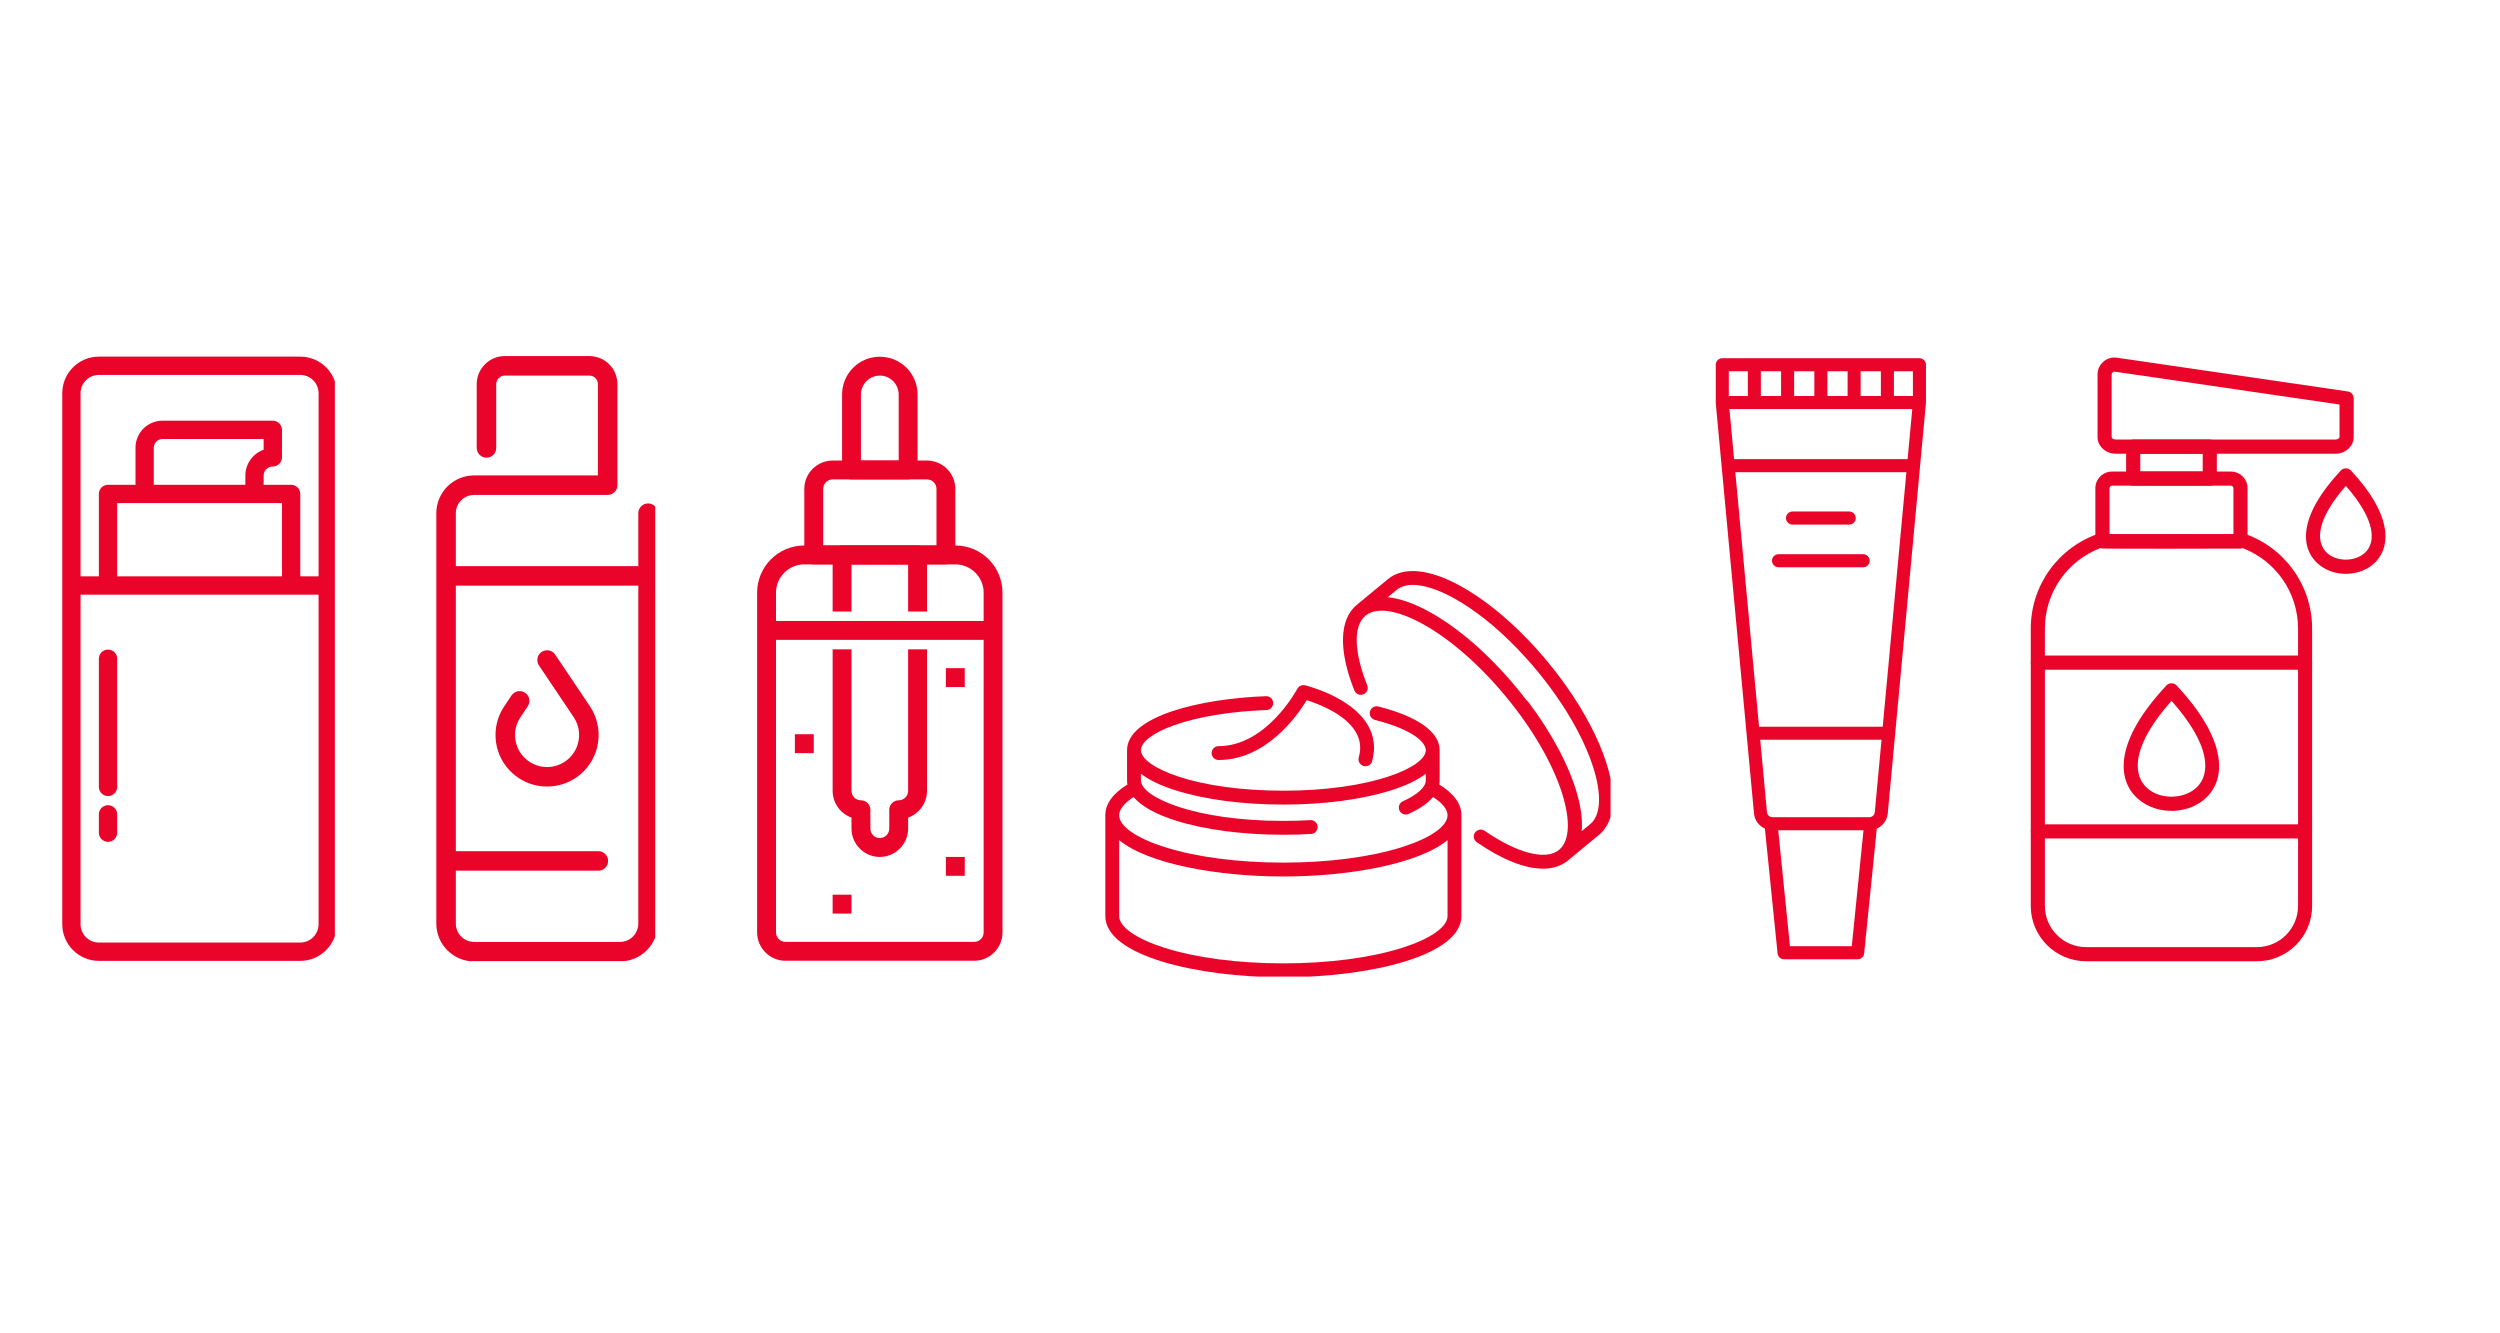 <svg xmlns="http://www.w3.org/2000/svg" xmlns:xlink="http://www.w3.org/1999/xlink" width="375" zoomAndPan="magnify" viewBox="0 0 281.25 150" height="200" preserveAspectRatio="xMidYMid meet" version="1.0"><defs><clipPath id="355b528260"><path d="M 7.004 40.055 L 37.672 40.055 L 37.672 108.125 L 7.004 108.125 Z M 7.004 40.055 " clip-rule="nonzero"/></clipPath><clipPath id="6bb2c22655"><path d="M 49.027 40.055 L 73.711 40.055 L 73.711 108.125 L 49.027 108.125 Z M 49.027 40.055 " clip-rule="nonzero"/></clipPath><clipPath id="0ef7c48b90"><path d="M 85.176 61 L 112.852 61 L 112.852 108.125 L 85.176 108.125 Z M 85.176 61 " clip-rule="nonzero"/></clipPath><clipPath id="b36941c7db"><path d="M 94 40.055 L 104 40.055 L 104 54 L 94 54 Z M 94 40.055 " clip-rule="nonzero"/></clipPath><clipPath id="9493835e66"><path d="M 124.348 78.309 L 164.422 78.309 L 164.422 109.871 L 124.348 109.871 Z M 124.348 78.309 " clip-rule="nonzero"/></clipPath><clipPath id="418a339ce4"><path d="M 151.062 64.242 L 181.188 64.242 L 181.188 97.742 L 151.062 97.742 Z M 151.062 64.242 " clip-rule="nonzero"/></clipPath><clipPath id="c62b44a839"><path d="M 193.012 40.055 L 216.949 40.055 L 216.949 108 L 193.012 108 Z M 193.012 40.055 " clip-rule="nonzero"/></clipPath><clipPath id="ffdf161bc7"><path d="M 228.203 59 L 261 59 L 261 108.125 L 228.203 108.125 Z M 228.203 59 " clip-rule="nonzero"/></clipPath><clipPath id="2771c71e85"><path d="M 235 40.055 L 265 40.055 L 265 52 L 235 52 Z M 235 40.055 " clip-rule="nonzero"/></clipPath><clipPath id="a1a368616a"><path d="M 228.203 73 L 261 73 L 261 95 L 228.203 95 Z M 228.203 73 " clip-rule="nonzero"/></clipPath></defs><g clip-path="url(#355b528260)"><path fill="#ea042a" d="M 33.781 40.121 L 11.121 40.121 C 8.852 40.121 7.004 41.969 7.004 44.238 L 7.004 103.977 C 7.004 106.25 8.852 108.098 11.121 108.098 L 33.781 108.098 C 36.051 108.098 37.898 106.25 37.898 103.977 L 37.898 44.238 C 37.898 41.969 36.051 40.121 33.781 40.121 Z M 11.121 42.18 L 33.781 42.18 C 34.918 42.18 35.84 43.105 35.84 44.238 L 35.84 64.84 L 33.781 64.84 L 33.781 55.57 C 33.781 55 33.32 54.539 32.75 54.539 L 29.66 54.539 L 29.66 53.508 C 29.66 52.941 30.121 52.48 30.691 52.48 C 31.262 52.48 31.723 52.02 31.723 51.449 L 31.723 48.359 C 31.723 47.789 31.262 47.328 30.691 47.328 L 18.277 47.328 C 17.48 47.328 16.695 47.652 16.129 48.219 C 15.566 48.785 15.242 49.566 15.242 50.367 L 15.242 54.539 L 12.152 54.539 C 11.582 54.539 11.121 55 11.121 55.57 L 11.121 64.84 L 9.062 64.84 L 9.062 44.238 C 9.062 43.105 9.988 42.18 11.121 42.18 Z M 27.602 53.508 L 27.602 54.539 L 17.301 54.539 L 17.301 50.367 C 17.301 50.109 17.406 49.855 17.586 49.676 C 17.77 49.492 18.02 49.391 18.277 49.391 L 29.66 49.391 L 29.66 50.594 C 28.461 51.02 27.602 52.164 27.602 53.508 Z M 16.273 56.598 L 31.723 56.598 L 31.723 64.84 L 13.184 64.84 L 13.184 56.598 Z M 35.84 103.977 C 35.84 105.113 34.918 106.035 33.781 106.035 L 11.121 106.035 C 9.988 106.035 9.062 105.113 9.062 103.977 L 9.062 66.898 L 35.84 66.898 Z M 35.84 103.977 " fill-opacity="1" fill-rule="nonzero"/></g><path fill="#ea042a" d="M 12.152 73.078 C 11.582 73.078 11.121 73.539 11.121 74.109 L 11.121 88.527 C 11.121 89.098 11.582 89.559 12.152 89.559 C 12.723 89.559 13.184 89.098 13.184 88.527 L 13.184 74.109 C 13.184 73.539 12.723 73.078 12.152 73.078 Z M 12.152 73.078 " fill-opacity="1" fill-rule="nonzero"/><path fill="#ea042a" d="M 12.152 90.586 C 11.582 90.586 11.121 91.047 11.121 91.617 L 11.121 93.676 C 11.121 94.246 11.582 94.707 12.152 94.707 C 12.723 94.707 13.184 94.246 13.184 93.676 L 13.184 91.617 C 13.184 91.047 12.723 90.586 12.152 90.586 Z M 12.152 90.586 " fill-opacity="1" fill-rule="nonzero"/><g clip-path="url(#6bb2c22655)"><path fill="#ea042a" d="M 72.906 56.637 C 72.762 56.637 72.621 56.664 72.488 56.719 C 72.352 56.773 72.234 56.855 72.133 56.957 C 72.027 57.059 71.949 57.18 71.895 57.312 C 71.836 57.449 71.809 57.59 71.809 57.734 L 71.809 63.688 L 51.281 63.688 L 51.281 57.734 C 51.281 57.461 51.332 57.199 51.438 56.949 C 51.543 56.695 51.691 56.473 51.883 56.281 C 52.078 56.09 52.297 55.941 52.551 55.836 C 52.801 55.73 53.062 55.68 53.336 55.68 L 68.363 55.68 C 68.508 55.68 68.648 55.652 68.781 55.594 C 68.918 55.539 69.035 55.461 69.141 55.355 C 69.242 55.254 69.32 55.137 69.379 55 C 69.434 54.867 69.461 54.727 69.461 54.582 L 69.461 43.219 C 69.461 42.801 69.379 42.398 69.219 42.008 C 69.059 41.621 68.832 41.281 68.535 40.984 C 68.238 40.688 67.895 40.457 67.508 40.297 C 67.121 40.137 66.719 40.059 66.297 40.055 L 56.793 40.055 C 56.371 40.059 55.969 40.137 55.582 40.297 C 55.195 40.457 54.852 40.688 54.559 40.984 C 54.262 41.281 54.031 41.621 53.871 42.008 C 53.711 42.398 53.629 42.801 53.629 43.219 L 53.629 50.391 C 53.629 50.535 53.656 50.676 53.711 50.812 C 53.77 50.945 53.848 51.062 53.949 51.168 C 54.055 51.27 54.172 51.348 54.309 51.406 C 54.441 51.461 54.582 51.488 54.727 51.488 C 54.875 51.488 55.012 51.461 55.148 51.406 C 55.281 51.348 55.402 51.27 55.504 51.168 C 55.605 51.062 55.688 50.945 55.742 50.812 C 55.797 50.676 55.824 50.535 55.824 50.391 L 55.824 43.219 C 55.828 42.953 55.922 42.727 56.109 42.535 C 56.297 42.348 56.527 42.254 56.793 42.254 L 66.297 42.254 C 66.566 42.254 66.793 42.348 66.98 42.535 C 67.168 42.727 67.266 42.953 67.266 43.219 L 67.266 53.48 L 53.336 53.48 C 53.059 53.484 52.781 53.512 52.508 53.566 C 52.234 53.621 51.969 53.699 51.711 53.809 C 51.453 53.914 51.207 54.047 50.977 54.199 C 50.742 54.355 50.527 54.531 50.332 54.73 C 50.133 54.926 49.957 55.141 49.801 55.371 C 49.648 55.605 49.516 55.852 49.41 56.109 C 49.301 56.367 49.223 56.633 49.168 56.906 C 49.113 57.18 49.086 57.453 49.086 57.734 L 49.086 103.906 C 49.086 104.188 49.113 104.465 49.168 104.738 C 49.223 105.012 49.301 105.277 49.41 105.535 C 49.516 105.793 49.648 106.039 49.801 106.27 C 49.957 106.5 50.133 106.715 50.332 106.914 C 50.527 107.109 50.742 107.285 50.977 107.441 C 51.207 107.598 51.453 107.727 51.711 107.836 C 51.969 107.941 52.234 108.023 52.508 108.078 C 52.781 108.133 53.059 108.16 53.336 108.16 L 69.754 108.16 C 70.035 108.16 70.309 108.133 70.582 108.078 C 70.855 108.023 71.121 107.941 71.379 107.836 C 71.637 107.727 71.883 107.598 72.117 107.441 C 72.348 107.285 72.562 107.109 72.758 106.914 C 72.957 106.715 73.133 106.5 73.289 106.27 C 73.441 106.039 73.574 105.793 73.68 105.535 C 73.789 105.277 73.867 105.012 73.922 104.738 C 73.977 104.465 74.004 104.188 74.008 103.906 L 74.008 57.734 C 74.008 57.59 73.977 57.449 73.922 57.312 C 73.867 57.18 73.789 57.059 73.684 56.957 C 73.582 56.855 73.461 56.773 73.328 56.719 C 73.195 56.664 73.055 56.637 72.906 56.637 Z M 69.754 105.965 L 53.336 105.965 C 53.062 105.961 52.801 105.91 52.551 105.805 C 52.297 105.703 52.078 105.555 51.883 105.359 C 51.691 105.168 51.543 104.945 51.438 104.695 C 51.332 104.441 51.281 104.18 51.281 103.906 L 51.281 97.953 L 67.355 97.953 C 67.648 97.941 67.898 97.832 68.105 97.617 C 68.309 97.406 68.41 97.152 68.41 96.855 C 68.41 96.559 68.309 96.305 68.105 96.094 C 67.898 95.879 67.648 95.77 67.355 95.758 L 51.281 95.758 L 51.281 65.887 L 71.809 65.887 L 71.809 103.906 C 71.809 104.18 71.758 104.441 71.652 104.695 C 71.547 104.945 71.398 105.168 71.207 105.359 C 71.016 105.555 70.793 105.703 70.539 105.805 C 70.289 105.91 70.027 105.961 69.754 105.965 Z M 69.754 105.965 " fill-opacity="1" fill-rule="nonzero"/></g><path fill="#ea042a" d="M 62.457 73.641 C 62.375 73.52 62.273 73.418 62.152 73.336 C 62.031 73.258 61.898 73.203 61.758 73.172 C 61.613 73.145 61.473 73.145 61.328 73.176 C 61.188 73.203 61.055 73.258 60.934 73.34 C 60.812 73.422 60.711 73.523 60.629 73.645 C 60.551 73.766 60.496 73.898 60.469 74.039 C 60.438 74.184 60.441 74.324 60.469 74.469 C 60.496 74.609 60.551 74.742 60.633 74.863 L 64.539 80.68 C 64.781 81.043 64.953 81.438 65.055 81.863 C 65.152 82.289 65.176 82.719 65.117 83.152 C 65.062 83.586 64.93 83.996 64.727 84.383 C 64.52 84.77 64.254 85.105 63.922 85.395 C 63.594 85.684 63.227 85.906 62.816 86.062 C 62.406 86.215 61.984 86.293 61.547 86.293 C 61.109 86.293 60.684 86.215 60.273 86.062 C 59.863 85.906 59.496 85.684 59.168 85.395 C 58.84 85.105 58.57 84.77 58.363 84.383 C 58.16 83.996 58.027 83.586 57.973 83.152 C 57.914 82.719 57.938 82.289 58.035 81.863 C 58.137 81.438 58.309 81.043 58.555 80.68 L 59.371 79.461 C 59.453 79.34 59.508 79.207 59.535 79.062 C 59.566 78.922 59.566 78.777 59.539 78.637 C 59.512 78.492 59.457 78.359 59.375 78.238 C 59.293 78.117 59.195 78.016 59.074 77.934 C 58.953 77.852 58.82 77.797 58.676 77.77 C 58.535 77.742 58.391 77.742 58.246 77.77 C 58.105 77.797 57.973 77.852 57.852 77.934 C 57.73 78.012 57.629 78.113 57.547 78.234 L 56.73 79.453 C 56.336 80.039 56.059 80.676 55.898 81.359 C 55.738 82.047 55.703 82.738 55.793 83.438 C 55.883 84.137 56.094 84.797 56.426 85.418 C 56.758 86.039 57.188 86.582 57.719 87.047 C 58.246 87.512 58.84 87.867 59.5 88.117 C 60.16 88.363 60.84 88.488 61.547 88.488 C 62.25 88.488 62.93 88.363 63.59 88.117 C 64.25 87.867 64.844 87.512 65.375 87.047 C 65.902 86.582 66.332 86.039 66.664 85.418 C 66.996 84.797 67.207 84.137 67.297 83.438 C 67.387 82.738 67.352 82.047 67.191 81.359 C 67.031 80.676 66.754 80.039 66.363 79.453 Z M 62.457 73.641 " fill-opacity="1" fill-rule="nonzero"/><g clip-path="url(#0ef7c48b90)"><path fill="#ea042a" d="M 109.598 108.086 L 88.363 108.086 C 86.609 108.086 85.176 106.652 85.176 104.898 L 85.176 66.676 C 85.176 63.746 87.555 61.367 90.484 61.367 L 107.473 61.367 C 110.406 61.367 112.781 63.746 112.781 66.676 L 112.781 104.898 C 112.781 106.652 111.348 108.086 109.598 108.086 Z M 90.484 63.492 C 88.734 63.492 87.301 64.922 87.301 66.676 L 87.301 104.898 C 87.301 105.484 87.777 105.961 88.363 105.961 L 109.598 105.961 C 110.18 105.961 110.66 105.484 110.66 104.898 L 110.66 66.676 C 110.66 64.922 109.227 63.492 107.473 63.492 Z M 90.484 63.492 " fill-opacity="1" fill-rule="nonzero"/></g><path fill="#ea042a" d="M 106.414 63.492 L 91.547 63.492 C 90.965 63.492 90.484 63.012 90.484 62.43 L 90.484 54.996 C 90.484 53.246 91.918 51.812 93.672 51.812 L 104.289 51.812 C 106.039 51.812 107.473 53.246 107.473 54.996 L 107.473 62.43 C 107.473 63.012 106.996 63.492 106.414 63.492 Z M 92.609 61.367 L 105.352 61.367 L 105.352 54.996 C 105.352 54.414 104.871 53.934 104.289 53.934 L 93.672 53.934 C 93.086 53.934 92.609 54.414 92.609 54.996 Z M 92.609 61.367 " fill-opacity="1" fill-rule="nonzero"/><g clip-path="url(#b36941c7db)"><path fill="#ea042a" d="M 102.164 53.934 L 95.793 53.934 C 95.211 53.934 94.734 53.457 94.734 52.871 L 94.734 44.379 C 94.734 42.031 96.633 40.133 98.98 40.133 C 101.328 40.133 103.227 42.031 103.227 44.379 L 103.227 52.871 C 103.227 53.457 102.75 53.934 102.164 53.934 Z M 96.855 51.812 L 101.102 51.812 L 101.102 44.379 C 101.102 43.211 100.148 42.254 98.98 42.254 C 97.812 42.254 96.855 43.211 96.855 44.379 Z M 96.855 51.812 " fill-opacity="1" fill-rule="nonzero"/></g><path fill="#ea042a" d="M 98.98 96.406 C 97.227 96.406 95.793 94.973 95.793 93.219 L 95.793 91.977 C 94.562 91.543 93.672 90.363 93.672 88.973 L 93.672 73.047 L 95.793 73.047 L 95.793 88.973 C 95.793 89.559 96.273 90.035 96.855 90.035 C 97.441 90.035 97.918 90.512 97.918 91.098 L 97.918 93.219 C 97.918 93.805 98.395 94.281 98.98 94.281 C 99.562 94.281 100.043 93.805 100.043 93.219 L 100.043 91.098 C 100.043 90.512 100.52 90.035 101.102 90.035 C 101.688 90.035 102.164 89.559 102.164 88.973 L 102.164 73.047 L 104.289 73.047 L 104.289 88.973 C 104.289 90.352 103.398 91.543 102.164 91.977 L 102.164 93.219 C 102.164 94.973 100.73 96.406 98.98 96.406 Z M 98.98 96.406 " fill-opacity="1" fill-rule="nonzero"/><path fill="#ea042a" d="M 104.289 68.801 L 102.164 68.801 L 102.164 63.492 L 95.793 63.492 L 95.793 68.801 L 93.672 68.801 L 93.672 62.43 C 93.672 61.844 94.148 61.367 94.734 61.367 L 103.227 61.367 C 103.812 61.367 104.289 61.844 104.289 62.43 Z M 104.289 68.801 " fill-opacity="1" fill-rule="nonzero"/><path fill="#ea042a" d="M 86.238 69.859 L 111.723 69.859 L 111.723 71.984 L 86.238 71.984 Z M 86.238 69.859 " fill-opacity="1" fill-rule="nonzero"/><path fill="#ea042a" d="M 106.414 96.406 L 108.535 96.406 L 108.535 98.527 L 106.414 98.527 Z M 106.414 96.406 " fill-opacity="1" fill-rule="nonzero"/><path fill="#ea042a" d="M 106.414 75.168 L 108.535 75.168 L 108.535 77.293 L 106.414 77.293 Z M 106.414 75.168 " fill-opacity="1" fill-rule="nonzero"/><path fill="#ea042a" d="M 93.672 100.652 L 95.793 100.652 L 95.793 102.777 L 93.672 102.777 Z M 93.672 100.652 " fill-opacity="1" fill-rule="nonzero"/><path fill="#ea042a" d="M 89.422 82.602 L 91.547 82.602 L 91.547 84.727 L 89.422 84.727 Z M 89.422 82.602 " fill-opacity="1" fill-rule="nonzero"/><g clip-path="url(#9493835e66)"><path fill="#ea042a" d="M 157.754 95.289 C 154.191 96.422 149.441 97.043 144.379 97.043 C 139.312 97.043 134.562 96.422 131 95.289 C 127.812 94.277 125.906 92.941 125.906 91.715 C 125.906 91.059 126.48 90.344 127.531 89.668 C 128.391 90.691 129.98 91.59 132.262 92.312 C 135.508 93.344 139.812 93.91 144.379 93.91 C 145.426 93.91 146.477 93.879 147.5 93.82 C 147.93 93.797 148.262 93.426 148.234 92.996 C 148.211 92.566 147.84 92.238 147.41 92.262 C 146.418 92.32 145.395 92.352 144.379 92.352 C 134.449 92.352 128.355 89.699 128.355 87.797 L 128.355 87.047 C 129.27 87.754 130.578 88.383 132.262 88.914 C 135.508 89.945 139.812 90.516 144.379 90.516 C 148.945 90.516 153.246 89.945 156.496 88.914 C 158.18 88.383 159.488 87.754 160.402 87.047 L 160.402 87.797 C 160.402 88.547 159.461 89.402 157.824 90.145 C 157.434 90.32 157.258 90.785 157.434 91.176 C 157.566 91.465 157.852 91.637 158.148 91.637 C 158.254 91.637 158.363 91.613 158.469 91.566 C 159.84 90.945 160.695 90.289 161.219 89.664 C 162.273 90.34 162.848 91.055 162.848 91.715 C 162.848 92.941 160.945 94.277 157.754 95.289 Z M 162.848 103.051 C 162.848 104.277 160.945 105.613 157.754 106.625 C 154.191 107.758 149.441 108.379 144.379 108.379 C 139.312 108.379 134.562 107.758 131 106.625 C 127.812 105.613 125.906 104.277 125.906 103.051 L 125.906 94.516 C 129.152 97.188 136.945 98.605 144.379 98.605 C 151.812 98.605 159.605 97.188 162.848 94.516 Z M 161.918 88.258 C 161.949 88.094 161.961 87.941 161.961 87.797 L 161.961 84.398 C 161.961 82.355 159.512 80.609 155.066 79.477 C 154.648 79.371 154.223 79.625 154.117 80.043 C 154.012 80.461 154.266 80.883 154.684 80.992 C 158.902 82.062 160.402 83.496 160.402 84.398 C 160.402 86.301 154.305 88.953 144.379 88.953 C 134.449 88.953 128.355 86.301 128.355 84.398 C 128.355 83.465 129.77 82.41 132.133 81.574 C 134.812 80.625 138.488 80.023 142.48 79.879 C 142.91 79.863 143.25 79.504 143.234 79.07 C 143.219 78.641 142.855 78.305 142.426 78.32 C 134.898 78.594 126.793 80.613 126.793 84.398 L 126.793 87.797 C 126.793 87.953 126.809 88.105 126.836 88.258 C 125.184 89.277 124.348 90.438 124.348 91.715 L 124.348 103.051 C 124.348 107.523 134.668 109.941 144.379 109.941 C 154.09 109.941 164.41 107.523 164.41 103.051 L 164.41 91.715 C 164.41 90.438 163.574 89.277 161.918 88.258 " fill-opacity="1" fill-rule="nonzero"/></g><g clip-path="url(#418a339ce4)"><path fill="#ea042a" d="M 178.906 92.707 L 177.941 93.504 C 178.043 92.328 177.883 90.945 177.453 89.402 C 176.566 86.223 174.613 82.523 171.949 78.988 C 171.895 78.914 171.828 78.852 171.754 78.805 C 171.391 78.324 171.012 77.852 170.621 77.379 C 167.52 73.625 164.008 70.574 160.73 68.789 C 159.031 67.863 157.48 67.328 156.133 67.184 L 157.129 66.359 C 158.324 65.375 160.641 65.703 163.492 67.258 C 165.871 68.555 168.395 70.57 170.785 73.062 C 170.789 73.066 170.789 73.066 170.793 73.07 C 171.156 73.449 171.52 73.844 171.875 74.242 C 171.879 74.246 171.879 74.25 171.883 74.25 C 172.055 74.445 172.23 74.645 172.398 74.844 C 172.41 74.855 172.418 74.867 172.43 74.879 C 172.594 75.074 172.762 75.27 172.922 75.465 C 172.926 75.469 172.926 75.469 172.93 75.473 C 173.098 75.676 173.266 75.879 173.43 76.086 C 173.434 76.094 173.441 76.102 173.445 76.109 C 173.609 76.316 173.773 76.527 173.938 76.738 C 174.266 77.164 174.582 77.594 174.887 78.027 C 174.891 78.027 174.891 78.031 174.895 78.031 C 176.891 80.848 178.398 83.707 179.227 86.289 C 180.215 89.379 180.102 91.719 178.906 92.707 Z M 180.711 85.812 C 179.836 83.082 178.254 80.074 176.16 77.125 C 176.16 77.125 176.16 77.121 176.16 77.121 C 176.16 77.121 176.16 77.117 176.156 77.117 C 176.004 76.898 175.848 76.684 175.688 76.469 C 175.68 76.457 175.672 76.449 175.664 76.438 C 175.508 76.227 175.348 76.016 175.188 75.805 C 175.18 75.789 175.168 75.777 175.16 75.766 C 175 75.559 174.836 75.348 174.672 75.141 C 174.66 75.129 174.652 75.117 174.641 75.105 C 174.477 74.895 174.305 74.688 174.133 74.477 C 174.133 74.477 174.129 74.473 174.125 74.469 C 173.957 74.266 173.789 74.066 173.621 73.871 C 173.609 73.855 173.594 73.84 173.582 73.824 C 173.41 73.625 173.238 73.426 173.066 73.23 C 173.055 73.219 173.043 73.207 173.027 73.191 C 172.852 72.996 172.676 72.801 172.5 72.605 C 172.488 72.598 172.48 72.586 172.473 72.578 C 172.289 72.379 172.105 72.188 171.922 71.992 C 171.922 71.992 171.918 71.992 171.918 71.988 C 169.414 69.379 166.758 67.258 164.238 65.887 C 160.75 63.98 157.871 63.723 156.137 65.156 L 152.625 68.059 C 150.664 69.68 150.57 73.188 152.367 77.68 C 152.527 78.078 152.98 78.273 153.379 78.113 C 153.781 77.953 153.977 77.5 153.816 77.102 C 152.309 73.336 152.234 70.406 153.621 69.262 C 154.812 68.277 157.133 68.602 159.98 70.156 C 163.09 71.852 166.441 74.77 169.418 78.375 C 172.398 81.98 174.633 85.82 175.715 89.191 C 176.703 92.281 176.59 94.621 175.398 95.605 C 175.398 95.605 175.398 95.609 175.395 95.609 C 173.918 96.828 170.711 96.008 167.023 93.465 C 166.668 93.223 166.184 93.312 165.938 93.664 C 165.691 94.02 165.781 94.508 166.137 94.75 C 168.988 96.719 171.559 97.727 173.586 97.727 C 174.699 97.727 175.645 97.426 176.391 96.812 C 176.391 96.812 176.391 96.812 176.391 96.809 L 179.902 93.91 C 181.637 92.473 181.926 89.598 180.711 85.812 " fill-opacity="1" fill-rule="nonzero"/></g><path fill="#ea042a" d="M 136.309 84.719 C 136.309 85.152 136.656 85.5 137.09 85.5 C 142.465 85.5 145.969 80.488 147.008 78.773 C 148.27 79.168 151.324 80.301 152.527 82.359 C 153.043 83.238 153.152 84.172 152.859 85.211 C 152.746 85.625 152.988 86.055 153.402 86.172 C 153.473 86.191 153.543 86.203 153.613 86.203 C 153.953 86.203 154.27 85.977 154.363 85.633 C 154.77 84.18 154.605 82.812 153.875 81.566 C 152.004 78.383 147.031 77.148 146.82 77.098 C 146.473 77.016 146.109 77.176 145.945 77.496 C 145.91 77.559 142.504 83.941 137.09 83.941 C 136.656 83.941 136.309 84.289 136.309 84.719 " fill-opacity="1" fill-rule="nonzero"/><path fill="#ea042a" d="M 200.086 63.816 L 209.605 63.816 C 210.012 63.816 210.344 63.488 210.344 63.082 C 210.344 62.676 210.012 62.348 209.605 62.348 L 200.086 62.348 C 199.68 62.348 199.348 62.676 199.348 63.082 C 199.348 63.488 199.68 63.816 200.086 63.816 Z M 200.086 63.816 " fill-opacity="1" fill-rule="nonzero"/><path fill="#ea042a" d="M 201.656 59.016 L 208.035 59.016 C 208.441 59.016 208.77 58.684 208.77 58.281 C 208.77 57.875 208.441 57.543 208.035 57.543 L 201.656 57.543 C 201.25 57.543 200.922 57.875 200.922 58.281 C 200.922 58.684 201.25 59.016 201.656 59.016 Z M 201.656 59.016 " fill-opacity="1" fill-rule="nonzero"/><g clip-path="url(#c62b44a839)"><path fill="#ea042a" d="M 216.672 41.031 C 216.672 40.625 216.344 40.297 215.938 40.297 L 193.758 40.297 C 193.352 40.297 193.023 40.625 193.023 41.031 L 193.023 45.289 C 193.023 45.297 193.027 45.305 193.027 45.316 C 193.027 45.328 193.023 45.344 193.023 45.355 L 193.684 52.457 L 193.742 53.074 L 197.324 91.508 C 197.395 92.285 197.883 92.918 198.551 93.215 L 199.977 107.258 C 200.012 107.633 200.328 107.918 200.707 107.918 L 208.988 107.918 C 209.367 107.918 209.684 107.633 209.719 107.258 L 211.141 93.219 C 211.812 92.922 212.301 92.285 212.375 91.508 L 216.668 45.355 C 216.668 45.344 216.664 45.336 216.664 45.324 C 216.664 45.312 216.672 45.301 216.672 45.285 Z M 210.914 91.371 C 210.883 91.691 210.617 91.934 210.293 91.934 L 199.406 91.934 C 199.082 91.934 198.816 91.691 198.785 91.371 L 198.027 83.223 L 211.672 83.223 Z M 195.223 53.125 L 214.469 53.125 L 211.805 81.754 L 197.895 81.754 L 195.266 53.59 Z M 195.086 51.652 L 194.562 46.023 L 215.129 46.023 L 214.605 51.652 Z M 209.324 44.551 L 209.324 41.77 L 211.598 41.77 L 211.598 44.551 Z M 207.855 44.551 L 205.582 44.551 L 205.582 41.77 L 207.855 41.77 Z M 204.113 44.551 L 201.84 44.551 L 201.84 41.77 L 204.113 41.77 Z M 200.371 44.551 L 198.098 44.551 L 198.098 41.77 L 200.371 41.77 Z M 215.203 44.551 L 213.066 44.551 L 213.066 41.77 L 215.203 41.77 Z M 194.492 41.77 L 196.629 41.77 L 196.629 44.551 L 194.492 44.551 Z M 208.324 106.449 L 201.371 106.449 L 200.051 93.406 L 209.645 93.406 Z M 208.324 106.449 " fill-opacity="1" fill-rule="nonzero"/></g><g clip-path="url(#ffdf161bc7)"><path fill="#ea042a" d="M 253.898 108.141 L 234.684 108.141 C 231.25 108.141 228.461 105.348 228.461 101.918 L 228.461 70.715 C 228.461 65.812 231.598 61.496 236.277 59.969 C 236.699 59.832 236.996 60.094 237.004 60.094 L 251.582 60.082 C 251.785 59.934 252.051 59.887 252.297 59.969 C 256.973 61.496 260.113 65.812 260.113 70.715 L 260.113 101.918 C 260.121 105.348 257.332 108.141 253.898 108.141 Z M 236.293 61.656 C 232.539 63.102 230.051 66.676 230.051 70.719 L 230.051 101.918 C 230.051 104.469 232.129 106.551 234.684 106.551 L 253.898 106.551 C 256.453 106.551 258.531 104.469 258.531 101.918 L 258.531 70.719 C 258.531 66.676 256.043 63.102 252.289 61.656 C 252.219 61.68 252.141 61.691 252.059 61.691 C 250.488 61.691 236.594 61.75 236.293 61.656 Z M 236.293 61.656 " fill-opacity="1" fill-rule="evenodd"/></g><path fill="#ea042a" d="M 252.059 61.695 L 236.523 61.695 C 236.082 61.695 235.727 61.34 235.727 60.898 L 235.727 54.93 C 235.727 53.891 236.574 53.051 237.605 53.051 L 250.973 53.051 C 252.012 53.051 252.852 53.895 252.852 54.93 L 252.852 60.898 C 252.852 61.336 252.5 61.695 252.059 61.695 Z M 237.32 60.102 L 251.262 60.102 L 251.262 54.93 C 251.262 54.773 251.129 54.641 250.973 54.641 L 237.613 54.641 C 237.457 54.641 237.324 54.773 237.324 54.93 L 237.324 60.102 Z M 237.32 60.102 " fill-opacity="1" fill-rule="evenodd"/><g clip-path="url(#2771c71e85)"><path fill="#ea042a" d="M 262.742 51.043 L 238.016 51.043 C 236.891 51.043 235.973 50.199 235.973 49.164 L 235.973 42.105 C 235.973 41 237 40.07 238.137 40.238 L 264.113 44.035 C 264.508 44.09 264.793 44.426 264.793 44.82 L 264.793 49.16 C 264.789 50.199 263.871 51.043 262.742 51.043 Z M 237.867 41.805 C 237.703 41.805 237.562 41.988 237.562 42.109 L 237.562 49.164 C 237.562 49.297 237.762 49.449 238.016 49.449 L 262.742 49.449 C 263.02 49.449 263.195 49.281 263.195 49.164 L 263.195 45.508 Z M 237.867 41.805 " fill-opacity="1" fill-rule="evenodd"/></g><path fill="#ea042a" d="M 248.602 54.637 L 239.984 54.637 C 239.543 54.637 239.188 54.281 239.188 53.84 L 239.188 50.246 C 239.188 49.805 239.543 49.449 239.984 49.449 L 248.598 49.449 C 249.039 49.449 249.395 49.805 249.395 50.246 L 249.395 53.84 C 249.398 54.281 249.039 54.637 248.602 54.637 Z M 240.781 53.043 L 247.805 53.043 L 247.805 51.043 L 240.781 51.043 Z M 240.781 53.043 " fill-opacity="1" fill-rule="evenodd"/><g clip-path="url(#a1a368616a)"><path fill="#ea042a" d="M 259.328 94.328 L 229.254 94.328 C 228.207 94.328 228.207 92.734 229.254 92.734 L 259.328 92.734 C 260.371 92.734 260.375 94.328 259.328 94.328 Z M 259.328 75.344 L 229.254 75.344 C 228.207 75.344 228.203 73.75 229.254 73.75 L 259.328 73.75 C 260.375 73.75 260.375 75.344 259.328 75.344 Z M 259.328 75.344 " fill-opacity="1" fill-rule="evenodd"/></g><path fill="#ea042a" d="M 244.93 77.184 C 255.922 88.996 244.871 93.941 240.406 89.762 C 238.176 87.676 237.828 83.418 243.715 77.121 L 243.711 77.121 C 244.051 76.758 244.633 76.789 244.93 77.184 Z M 247.102 88.605 C 248.695 87.113 248.785 83.898 244.293 78.84 C 235.605 88.629 244.137 91.379 247.102 88.605 Z M 247.102 88.605 " fill-opacity="1" fill-rule="nonzero"/><path fill="#ea042a" d="M 264.547 53.004 C 273.492 62.629 264.43 66.848 260.676 63.336 C 258.824 61.605 258.516 58.094 263.332 52.941 L 263.328 52.941 C 263.668 52.578 264.25 52.609 264.547 53.004 Z M 266.062 62.18 C 267.281 61.043 267.336 58.574 263.91 54.664 C 257.246 62.273 263.824 64.273 266.062 62.18 Z M 266.062 62.18 " fill-opacity="1" fill-rule="nonzero"/></svg>